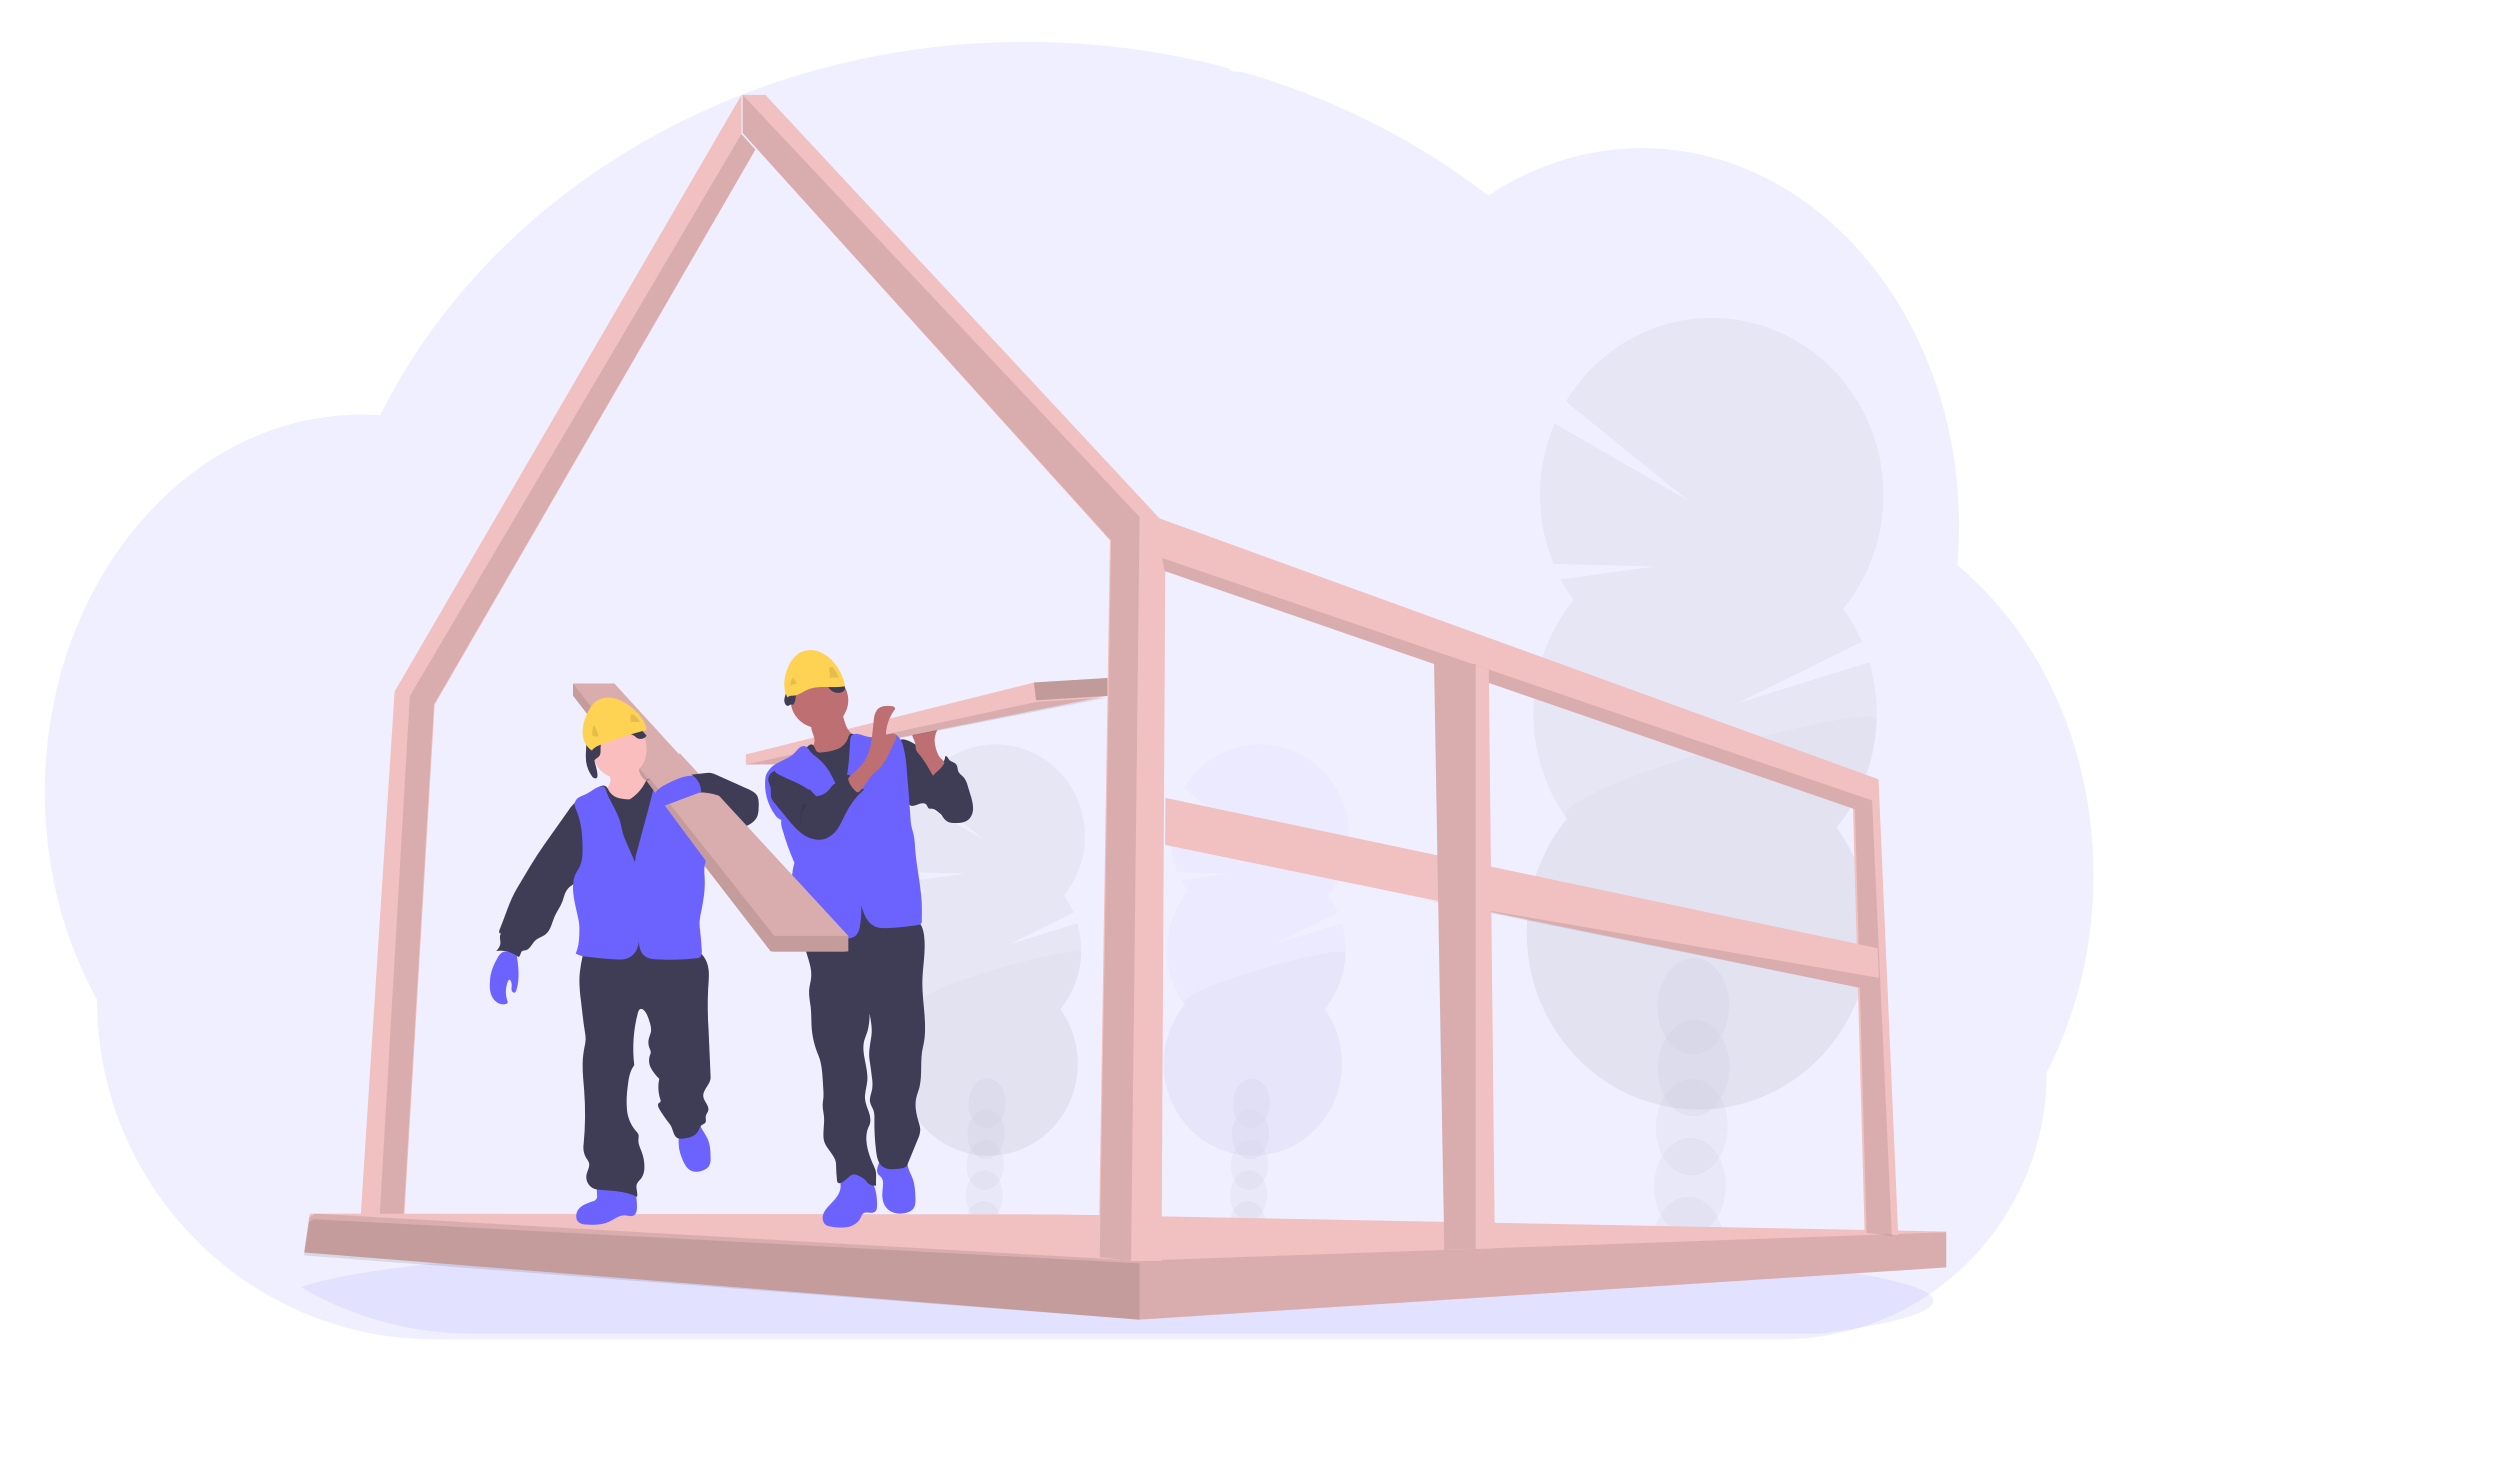 <svg xmlns="http://www.w3.org/2000/svg" width="621" height="368" viewBox="0 0 621 368" fill="none"><path opacity="0.1" d="M520.018 217.384C520.027 226.116 519.001 234.816 516.963 243.291C516.278 246.147 515.481 248.944 514.574 251.681C513.464 255.06 512.177 258.374 510.72 261.61C509.986 263.247 509.209 264.851 508.391 266.423C508.405 275.377 506.614 284.236 503.133 292.442C496.841 307.163 485.62 319.067 471.516 325.983C462.698 330.315 453.06 332.593 443.29 332.655H107.743C92.813 332.688 78.142 328.65 65.22 320.951L65.022 320.836C63.181 319.727 61.386 318.552 59.638 317.313C55.704 314.515 52.009 311.378 48.591 307.935C43.964 303.281 39.888 298.08 36.446 292.442C28.361 279.225 24.078 263.92 24.093 248.3C15.906 233.509 11.132 215.791 11.132 196.752C11.132 172.731 18.719 150.818 31.183 134.23C33.782 130.765 36.628 127.504 39.699 124.475C42.729 121.478 45.985 118.733 49.437 116.267C52.2 114.293 55.086 112.509 58.078 110.929C59.327 110.275 60.58 109.657 61.855 109.083C62.974 108.572 64.106 108.096 65.25 107.646C66.624 107.11 68.016 106.616 69.424 106.165C70.832 105.714 72.222 105.32 73.593 104.982C75.61 104.475 77.66 104.063 79.746 103.745C81.474 103.483 83.202 103.3 84.93 103.162C86.304 103.056 87.691 102.998 89.087 102.98H89.843C91.381 102.98 92.91 103.042 94.427 103.149C94.587 102.82 94.76 102.486 94.919 102.162C95.524 100.974 96.151 99.791 96.781 98.634C96.78 98.624 96.78 98.613 96.781 98.603C96.889 98.398 96.998 98.198 97.11 98.002C97.62 97.055 98.151 96.116 98.695 95.186C98.946 94.742 99.192 94.323 99.447 93.905C99.501 93.802 99.56 93.701 99.624 93.603C99.884 93.158 100.147 92.713 100.415 92.268C101.749 90.074 103.135 87.918 104.576 85.8L104.943 85.258C105.168 84.928 105.375 84.608 105.626 84.279C106.222 83.421 106.835 82.558 107.453 81.712C107.885 81.107 108.317 80.507 108.784 79.933C109.907 78.45 111.059 76.967 112.24 75.485C113.421 74.002 114.648 72.538 115.921 71.094C116.094 70.894 116.267 70.698 116.448 70.502L118.293 68.429C118.384 68.332 118.462 68.243 118.548 68.154C118.768 67.909 118.98 67.664 119.218 67.429C120.207 66.348 121.223 65.289 122.242 64.235C127.431 58.913 132.959 53.954 138.79 49.39C139.019 49.203 139.252 49.026 139.481 48.848C140.578 47.998 141.693 47.157 142.808 46.33C148.939 41.801 155.348 37.685 161.995 34.008C162.453 33.736 162.92 33.483 163.391 33.234C169.35 29.988 175.478 27.083 181.748 24.533C185.166 23.14 188.661 21.832 192.178 20.636C194.52 19.844 196.87 19.092 199.251 18.385C202.972 17.282 206.72 16.293 210.493 15.418C221.609 12.85 232.918 11.263 244.296 10.676C247.753 10.495 251.248 10.402 254.782 10.396C271.835 10.372 288.822 12.585 305.332 16.979C305.503 17.245 305.736 17.462 306.011 17.608C306.285 17.756 306.591 17.828 306.9 17.82H308.352C308.983 17.998 309.609 18.176 310.24 18.363C313.763 19.407 317.235 20.547 320.657 21.784L321.521 22.104C329.967 25.196 338.184 28.913 346.109 33.225C353.253 37.103 360.131 41.478 366.696 46.321C367.707 47.068 368.704 47.822 369.686 48.581C370.878 47.795 372.091 47.042 373.324 46.321C378.085 43.529 383.141 41.31 388.394 39.706C399.376 36.36 410.995 35.892 422.197 38.345C436.563 41.481 449.568 49.266 460.071 60.338C464.347 64.868 468.154 69.844 471.429 75.187C471.667 75.569 471.905 75.956 472.134 76.348C474.949 81.076 477.368 86.042 479.366 91.192C479.44 91.383 479.513 91.561 479.578 91.748C481.422 96.57 482.91 101.53 484.028 106.583C484.08 106.841 484.14 107.095 484.192 107.353C485.238 112.244 485.948 117.204 486.318 122.197C486.318 122.375 486.318 122.558 486.352 122.744C486.534 125.327 486.626 127.937 486.629 130.574C486.629 132.931 486.551 135.271 486.409 137.593C486.409 137.847 486.374 138.109 486.352 138.372C486.314 139.043 486.257 139.706 486.201 140.382C489.501 143.123 492.589 146.122 495.438 149.355C496.697 150.769 497.916 152.237 499.094 153.759C502.682 158.389 505.836 163.359 508.512 168.603C515.818 182.802 520.018 199.506 520.018 217.384Z" fill="#6C63FF"></path><path opacity="0.1" d="M480.261 323.135C480.261 326.101 470.111 328.881 452.4 331.27H117.394C102.489 331.302 87.842 327.359 74.941 319.843L74.742 319.73C79.832 317.863 89.02 316.121 101.525 314.549L102.086 314.479C107.693 313.789 113.961 313.133 120.811 312.512C120.983 312.512 121.16 312.486 121.333 312.464C126.768 311.978 132.549 311.522 138.677 311.096C138.871 311.096 139.061 311.061 139.255 311.053C141.619 310.882 144.032 310.72 146.493 310.566L147.442 310.505C165.365 309.385 185.738 308.49 207.832 307.9H207.857C210.952 307.813 214.079 307.736 217.239 307.669C220.753 307.586 224.311 307.512 227.911 307.448C230.659 307.387 233.441 307.344 236.232 307.3H236.297C248.888 307.109 261.897 307.014 275.2 307.014C308.095 307.014 339.187 307.617 366.737 308.703H366.815C371.051 308.868 375.209 309.051 379.264 309.237L382.715 309.402C387.29 309.622 391.747 309.858 396.087 310.11C447.116 313.033 480.261 317.78 480.261 323.135Z" fill="#6C63FF"></path><g opacity="0.2"><path opacity="0.2" d="M314.525 304.732C314.511 305.213 314.457 305.691 314.365 306.162C311.358 305.669 308.335 305.224 305.294 304.826C305.294 304.701 305.294 304.572 305.294 304.443C305.322 303.107 305.695 301.803 306.374 300.665C307.264 299.213 308.616 298.304 310.106 298.353C311.596 298.402 312.887 299.396 313.687 300.897C314.291 302.076 314.58 303.4 314.525 304.732Z" fill="#3F3D56"></path><path opacity="0.2" d="M314.773 297.121C314.878 293.676 312.896 290.816 310.345 290.733C307.793 290.65 305.639 293.375 305.534 296.82C305.428 300.265 307.411 303.125 309.962 303.208C312.514 303.291 314.667 300.566 314.773 297.121Z" fill="#3F3D56"></path><path opacity="0.2" d="M315.008 289.494C315.114 286.049 313.131 283.189 310.58 283.106C308.029 283.023 305.875 285.748 305.769 289.193C305.664 292.638 307.646 295.498 310.198 295.581C312.749 295.664 314.903 292.939 315.008 289.494Z" fill="#3F3D56"></path><path opacity="0.2" d="M315.24 281.868C315.345 278.423 313.363 275.563 310.811 275.48C308.26 275.397 306.106 278.122 306.001 281.567C305.895 285.012 307.878 287.872 310.429 287.955C312.98 288.038 315.134 285.313 315.24 281.868Z" fill="#3F3D56"></path><path opacity="0.2" d="M315.471 274.242C315.577 270.797 313.594 267.937 311.043 267.854C308.491 267.771 306.338 270.496 306.232 273.941C306.127 277.386 308.109 280.246 310.66 280.329C313.212 280.412 315.366 277.687 315.471 274.242Z" fill="#3F3D56"></path><path opacity="0.2" d="M295.13 221.327C294.522 220.477 293.973 219.584 293.489 218.654L305.695 216.992L292.556 216.667C291.383 213.799 290.79 210.714 290.813 207.602C290.836 204.489 291.475 201.414 292.69 198.564L310.019 208.565L294.145 195.718C295.747 193.047 297.865 190.745 300.368 188.956C302.87 187.167 305.704 185.93 308.691 185.321C311.678 184.712 314.755 184.745 317.73 185.418C320.704 186.091 323.512 187.388 325.978 189.23C328.444 191.072 330.516 193.419 332.063 196.124C333.61 198.829 334.6 201.833 334.971 204.95C335.341 208.067 335.085 211.229 334.217 214.239C333.349 217.25 331.889 220.043 329.927 222.445C330.874 223.766 331.677 225.189 332.325 226.69L316.304 234.619L333.292 229.349C334.362 232.99 334.535 236.848 333.794 240.574C333.053 244.301 331.423 247.778 329.051 250.691C331.517 254.142 332.992 258.239 333.307 262.514C333.622 266.789 332.763 271.069 330.831 274.864C328.898 278.66 325.968 281.818 322.377 283.977C318.785 286.136 314.677 287.21 310.522 287.075C306.367 286.94 302.333 285.601 298.881 283.213C295.428 280.825 292.697 277.483 291 273.569C289.303 269.655 288.708 265.328 289.283 261.082C289.859 256.837 291.581 252.843 294.253 249.559C291.307 245.435 289.79 240.409 289.946 235.289C290.103 230.168 291.924 225.251 295.117 221.327H295.13Z" fill="#6C63FF"></path><path opacity="0.1" d="M334.234 236.73C334.083 241.853 332.256 246.773 329.051 250.69C331.517 254.141 332.992 258.239 333.307 262.513C333.622 266.788 332.763 271.068 330.831 274.864C328.898 278.659 325.968 281.817 322.377 283.977C318.785 286.136 314.677 287.209 310.522 287.074C306.367 286.939 302.333 285.601 298.881 283.213C295.428 280.824 292.697 277.482 291 273.569C289.303 269.655 288.708 265.328 289.283 261.082C289.859 256.836 291.581 252.843 294.253 249.559C291.415 245.581 334.312 234.169 334.234 236.73Z" fill="black"></path></g><g opacity="0.2"><path opacity="0.2" d="M248.868 304.732C248.854 305.213 248.801 305.691 248.708 306.162C245.702 305.669 242.679 305.224 239.638 304.826C239.638 304.701 239.638 304.572 239.638 304.443C239.666 303.107 240.039 301.803 240.718 300.665C241.607 299.213 242.959 298.304 244.45 298.353C245.94 298.402 247.231 299.396 248.03 300.897C248.635 302.076 248.924 303.4 248.868 304.732Z" fill="#3F3D56"></path><path opacity="0.2" d="M249.112 297.123C249.217 293.678 247.235 290.818 244.683 290.735C242.132 290.652 239.978 293.377 239.873 296.822C239.767 300.267 241.75 303.127 244.301 303.21C246.852 303.293 249.006 300.568 249.112 297.123Z" fill="#3F3D56"></path><path opacity="0.2" d="M249.347 289.496C249.453 286.051 247.47 283.191 244.919 283.108C242.367 283.025 240.214 285.75 240.108 289.195C240.003 292.64 241.985 295.5 244.536 295.583C247.088 295.666 249.242 292.941 249.347 289.496Z" fill="#3F3D56"></path><path opacity="0.2" d="M249.579 281.87C249.684 278.425 247.701 275.565 245.15 275.482C242.599 275.399 240.445 278.124 240.34 281.569C240.234 285.014 242.217 287.874 244.768 287.957C247.319 288.04 249.473 285.315 249.579 281.87Z" fill="#3F3D56"></path><path opacity="0.2" d="M249.81 274.244C249.916 270.799 247.933 267.939 245.382 267.856C242.83 267.773 240.677 270.498 240.571 273.943C240.465 277.388 242.448 280.248 244.999 280.331C247.551 280.414 249.704 277.689 249.81 274.244Z" fill="#3F3D56"></path><path opacity="0.2" d="M229.474 221.327C228.866 220.477 228.317 219.584 227.833 218.654L240.039 216.992L226.9 216.667C225.727 213.799 225.134 210.714 225.157 207.602C225.18 204.489 225.819 201.414 227.033 198.564L244.363 208.565L228.489 195.718C230.09 193.047 232.209 190.745 234.711 188.956C237.214 187.167 240.048 185.93 243.035 185.321C246.022 184.712 249.099 184.745 252.073 185.418C255.048 186.091 257.856 187.388 260.322 189.23C262.788 191.072 264.859 193.419 266.407 196.124C267.954 198.829 268.944 201.833 269.314 204.95C269.685 208.067 269.428 211.229 268.561 214.239C267.693 217.25 266.233 220.043 264.271 222.445C265.217 223.766 266.021 225.189 266.668 226.69L250.648 234.619L267.636 229.349C268.706 232.99 268.878 236.848 268.138 240.574C267.397 244.301 265.767 247.778 263.394 250.691C265.861 254.142 267.336 258.239 267.651 262.514C267.965 266.789 267.107 271.069 265.174 274.864C263.241 278.66 260.312 281.818 256.721 283.977C253.129 286.136 249.021 287.21 244.866 287.075C240.711 286.94 236.677 285.601 233.224 283.213C229.772 280.825 227.041 277.483 225.344 273.569C223.647 269.655 223.052 265.328 223.627 261.082C224.202 256.837 225.925 252.843 228.597 249.559C225.65 245.435 224.134 240.409 224.29 235.289C224.447 230.168 226.268 225.251 229.461 221.327H229.474Z" fill="black"></path><path opacity="0.1" d="M268.578 236.73C268.426 241.853 266.6 246.773 263.394 250.69C265.861 254.141 267.336 258.239 267.651 262.513C267.965 266.788 267.107 271.068 265.174 274.864C263.241 278.659 260.312 281.817 256.721 283.977C253.129 286.136 249.021 287.209 244.866 287.074C240.711 286.939 236.677 285.601 233.224 283.213C229.772 280.824 227.041 277.482 225.344 273.569C223.647 269.655 223.052 265.328 223.627 261.082C224.202 256.836 225.925 252.843 228.597 249.559C225.759 245.581 268.655 234.169 268.578 236.73Z" fill="black"></path></g><g opacity="0.2"><path opacity="0.2" d="M428.211 309.606C428.178 310.516 428.073 311.422 427.896 312.314C422.108 311.361 416.278 310.508 410.406 309.757C410.406 309.516 410.406 309.271 410.406 309.022C410.461 306.45 411.18 303.939 412.488 301.748C414.216 298.955 416.808 297.204 419.671 297.293C422.535 297.382 425.028 299.302 426.582 302.193C427.755 304.471 428.317 307.029 428.211 309.606Z" fill="#3F3D56"></path><path opacity="0.2" d="M428.68 294.94C428.884 288.306 425.065 282.798 420.151 282.638C415.236 282.477 411.088 287.726 410.885 294.36C410.681 300.994 414.5 306.502 419.414 306.662C424.329 306.822 428.477 301.574 428.68 294.94Z" fill="#3F3D56"></path><path opacity="0.2" d="M429.13 280.257C429.333 273.623 425.514 268.115 420.6 267.955C415.686 267.795 411.537 273.043 411.334 279.677C411.131 286.311 414.95 291.819 419.864 291.979C424.778 292.14 428.926 286.891 429.13 280.257Z" fill="#3F3D56"></path><path opacity="0.2" d="M429.583 265.576C429.786 258.941 425.967 253.433 421.053 253.273C416.139 253.113 411.99 258.361 411.787 264.996C411.584 271.63 415.403 277.138 420.317 277.298C425.231 277.458 429.38 272.21 429.583 265.576Z" fill="#3F3D56"></path><path opacity="0.2" d="M429.525 250.225C429.718 243.588 425.889 238.083 420.973 237.931C416.056 237.779 411.914 243.037 411.721 249.674C411.528 256.312 415.357 261.816 420.273 261.968C425.19 262.12 429.332 256.862 429.525 250.225Z" fill="#3F3D56"></path><path opacity="0.2" d="M390.869 149.039C389.704 147.403 388.649 145.687 387.712 143.903L411.209 140.704L385.919 140.076C383.66 134.555 382.517 128.616 382.56 122.624C382.603 116.631 383.831 110.71 386.17 105.224L419.537 124.472L388.981 99.741C392.071 94.611 396.152 90.192 400.97 86.76C405.788 83.328 411.24 80.956 416.986 79.792C422.731 78.628 428.648 78.697 434.367 79.995C440.086 81.292 445.484 83.791 450.226 87.334C454.967 90.878 458.95 95.39 461.927 100.591C464.903 105.791 466.809 111.568 467.525 117.561C468.242 123.555 467.754 129.636 466.092 135.426C464.429 141.217 461.628 146.592 457.863 151.217C459.683 153.762 461.231 156.503 462.481 159.391L431.636 174.665L464.338 164.509C466.399 171.509 466.735 178.929 465.315 186.096C463.894 193.263 460.763 199.952 456.205 205.557C460.952 212.201 463.791 220.089 464.396 228.318C465.001 236.547 463.349 244.786 459.628 252.092C455.907 259.399 450.267 265.478 443.353 269.634C436.44 273.791 428.532 275.857 420.533 275.597C412.534 275.337 404.768 272.761 398.122 268.164C391.476 263.566 386.219 257.133 382.952 249.599C379.684 242.066 378.538 233.736 379.645 225.562C380.752 217.389 384.067 209.701 389.21 203.379C383.541 195.44 380.622 185.766 380.923 175.911C381.224 166.055 384.726 156.59 390.869 149.034V149.039Z" fill="black"></path><path opacity="0.1" d="M466.156 178.687C465.873 188.545 462.372 198.015 456.221 205.566C460.969 212.21 463.807 220.097 464.412 228.326C465.018 236.556 463.365 244.794 459.644 252.101C455.923 259.407 450.283 265.486 443.37 269.643C436.456 273.799 428.548 275.866 420.55 275.606C412.551 275.346 404.785 272.769 398.139 268.172C391.493 263.575 386.236 257.141 382.968 249.608C379.701 242.074 378.555 233.744 379.662 225.571C380.769 217.397 384.083 209.71 389.227 203.388C383.724 195.721 466.307 173.756 466.156 178.687Z" fill="black"></path></g><path d="M89.055 310.479L93.568 310.465H99.931L107.976 174.99L187.651 37.174L184.188 33.321V23.564L98.021 171.797L89.055 310.479Z" fill="#F1C0C0"></path><path opacity="0.1" d="M93.826 310.478H99.722L107.786 174.97L187.652 37.12L184.18 33.266L101.8 172.905L93.826 310.478Z" fill="black"></path><path d="M75.538 311.115L282.663 327.79L282.84 327.804L483.291 314.834L483.442 314.825V305.919L262.57 301.655L78.296 301.469H76.95L76.803 302.468L75.538 311.115Z" fill="#F1C0C0"></path><path opacity="0.1" d="M75.538 311.115L282.663 327.79L282.84 327.804L483.291 314.834L483.442 314.661V306.105H483.265L282.663 313.154L78.296 301.469H78.266L77.903 301.719L76.803 302.468L75.538 311.115Z" fill="black"></path><path opacity="0.1" d="M75.538 311.847L283.068 327.805V313.798L77.908 302.855L76.805 303.573L75.538 311.847Z" fill="black"></path><path d="M184.471 33.031L275.707 134.239L272.886 312.266L280.636 313.233L280.766 313.251H288.516L289.443 141.884L460.284 200.863L463.165 305.878L469.401 306.601L471.514 306.846L466.624 193.58L288.033 128.779L190.107 23.564H184.471V33.031Z" fill="#F1C0C0"></path><path opacity="0.1" d="M288.634 138.606L289.339 141.891L460.775 201.016L463.666 306.289L469.924 307.013L465.017 198.826L288.634 138.606Z" fill="black"></path><path opacity="0.1" d="M184.471 33.032L276.002 134.246L273.172 312.284L280.947 313.251L283.067 128.42L184.471 23.564V33.032Z" fill="black"></path><path d="M289.429 209.884L352.04 222.763L352.062 222.767L461.723 245.333L466.744 243.231L466.726 242.862L466.399 235.547L289.493 198.207L289.429 209.884Z" fill="#F1C0C0"></path><path opacity="0.1" d="M352.244 223.156L461.731 245.333L466.743 243.267L466.726 242.905L352.244 223.156Z" fill="black"></path><path d="M356.221 164.941L357.912 261.13L358.785 310.478L366.483 310.211L371.328 310.042L369.822 166.333L366.483 165.186L365.752 164.941H356.221Z" fill="#F1C0C0"></path><path opacity="0.1" d="M356.221 164.941V164.964L357.866 261.138L358.751 310.478L366.557 310.211V164.941H356.221Z" fill="black"></path><path d="M235.078 189.58C235.521 189.826 235.944 190.106 236.344 190.419C236.817 190.841 237.241 191.316 237.61 191.835C239.419 194.223 241.09 196.999 240.913 200.011C240.917 200.45 240.835 200.884 240.674 201.291C240.513 201.697 240.274 202.066 239.972 202.378C239.225 203.028 238.154 203.058 237.175 203.058C236.112 203.058 234.994 203.058 234.074 202.499C233.155 201.939 232.387 200.851 231.299 200.876C231.145 200.902 230.988 200.902 230.834 200.876C230.459 200.752 230.383 200.248 230.138 199.93C229.717 199.357 228.826 199.499 228.164 199.749C227.502 199.999 226.768 200.373 226.114 200.085C225.734 199.88 225.424 199.564 225.224 199.177C223.659 196.595 223.325 193.492 223.03 190.492C222.849 188.668 221.465 182.445 225.283 183.861C226.97 184.481 228.548 185.72 230.084 186.628L235.078 189.58Z" fill="#3F3D56"></path><path d="M231.366 190.336C231.708 190.605 232.121 190.742 232.542 190.723C232.962 190.705 233.364 190.533 233.685 190.234C234.314 189.61 234.715 188.757 234.813 187.833C235.235 187.689 235.45 188.297 235.721 188.667C236.194 189.298 237.157 189.288 237.587 189.96C237.887 190.424 237.82 191.068 238.031 191.592C238.305 192.269 238.985 192.621 239.45 193.168C239.889 193.765 240.205 194.459 240.379 195.203L241.072 197.483C241.403 198.431 241.616 199.424 241.705 200.435C241.749 200.941 241.7 201.45 241.563 201.935C241.425 202.42 241.201 202.869 240.903 203.258C239.974 204.356 238.449 204.472 237.102 204.44C236.652 204.45 236.203 204.393 235.767 204.268C234.572 203.86 233.807 202.539 233.491 201.209C233.174 199.879 233.208 198.484 233.022 197.121C232.821 195.783 232.466 194.478 231.966 193.237C231.594 192.273 230.572 190.836 230.589 189.812C230.893 189.812 231.113 190.118 231.366 190.336Z" fill="#3F3D56"></path><path d="M232.499 185.966C232.297 185.33 232.179 184.668 232.149 183.999C232.149 182.654 232.74 181.39 233.336 180.188L228.404 180.883C227.809 180.968 227.144 181.094 226.808 181.609C226.68 181.865 226.613 182.149 226.613 182.436C226.613 182.724 226.68 183.008 226.808 183.263C227.055 183.775 227.252 184.311 227.395 184.864C227.406 185.347 227.459 185.829 227.554 186.302C227.708 186.65 227.923 186.965 228.188 187.23C229.599 188.853 230.656 190.767 231.709 192.663C231.679 192.609 234.682 190.193 234.561 189.404C234.492 188.956 233.625 188.418 233.349 187.988C232.967 187.363 232.681 186.681 232.499 185.966Z" fill="#BE6F72"></path><path d="M275.117 168.407V172.811L202.119 187.522L198.332 189.891H185.267V187.41L256.988 169.507L275.117 168.407Z" fill="#F1C0C0"></path><path opacity="0.1" d="M275.117 173.258L202.119 187.583L198.332 189.891H185.267L257.52 174.333L275.117 173.258Z" fill="black"></path><path d="M216.323 293.203C215.522 292.182 214.416 291.477 213.185 291.201C211.955 290.926 210.672 291.097 209.546 291.687C209.305 291.807 209.092 291.981 208.923 292.198C208.497 292.827 208.77 293.692 208.808 294.469C208.906 296.362 207.474 297.901 206.187 299.224C205.497 299.933 204.793 300.691 204.482 301.656C204.171 302.62 204.401 303.845 205.237 304.347C205.601 304.54 205.998 304.656 206.404 304.688C207.767 304.968 209.164 305.009 210.539 304.81C211.898 304.536 213.232 303.724 213.821 302.405C213.934 302.047 214.122 301.721 214.37 301.449C215.121 300.826 216.271 301.557 217.124 301.113C217.827 300.745 217.857 300.166 217.865 299.404C217.891 297.295 217.593 294.908 216.323 293.203Z" fill="#6C63FF"></path><path d="M226.75 292.894C227.255 294.328 227.325 295.89 227.39 297.421C227.427 298.306 227.452 299.253 227.009 300C226.566 300.748 225.7 301.142 224.871 301.328C223.16 301.708 221.178 301.35 220.074 299.885C219.229 298.766 219.053 297.231 219.208 295.779C219.34 294.589 219.619 293.195 218.827 292.35C218.622 292.124 218.355 291.965 218.166 291.722C217.756 291.182 217.822 290.368 218.043 289.704C218.332 289.069 218.548 288.399 218.687 287.709C218.72 287.381 224.243 287.939 224.752 288.209C225.446 288.576 225.339 289.191 225.548 289.934C225.839 290.97 226.397 291.903 226.75 292.894Z" fill="#6C63FF"></path><path d="M227.773 228.697C228.92 229.462 229.363 230.966 229.541 232.361C230.032 236.186 229.172 240.052 229.107 243.912C229.046 249.321 230.566 254.828 229.268 260.067C228.49 263.199 229.15 266.778 228.421 269.941C228.203 270.88 227.804 271.766 227.595 272.705C227.161 274.741 227.617 276.87 228.229 278.861C228.425 279.398 228.549 279.959 228.599 280.53C228.569 281.409 228.353 282.27 227.964 283.053L225.358 289.401C225.067 290.113 223.92 290.229 223.186 290.323C221.805 290.493 220.263 290.614 219.164 289.732C218.065 288.851 217.8 287.375 217.63 285.997C217.305 283.352 217.16 280.686 217.196 278.02C217.244 277.324 217.184 276.625 217.018 275.949C216.779 275.184 216.253 274.522 216.11 273.712C215.928 272.665 216.444 271.636 216.636 270.58C216.767 269.616 216.752 268.637 216.592 267.677C216.423 266.245 216.227 264.814 216.006 263.391C215.693 261.4 216.14 259.436 216.44 257.441C216.722 255.567 216.362 253.656 216.006 251.795C216.037 253.306 215.854 254.813 215.463 256.269C215.233 256.98 214.902 257.66 214.703 258.385C213.812 261.637 215.71 265.051 215.441 268.42C215.315 269.994 214.716 271.551 214.885 273.104C215.002 274.24 215.515 275.282 215.867 276.365C216.219 277.447 216.401 278.687 215.867 279.698C214.455 282.445 215.511 286.18 216.775 288.999C217.031 289.498 217.255 290.016 217.444 290.547C217.817 291.817 217.504 293.182 217.604 294.506C217.24 294.567 216.868 294.542 216.515 294.433C216.162 294.324 215.838 294.133 215.567 293.875C215.376 293.669 215.219 293.428 215.033 293.213C214.511 292.701 213.893 292.303 213.217 292.045C212.82 291.816 212.368 291.709 211.914 291.737C211.436 291.874 211.007 292.149 210.676 292.528C210.246 292.917 209.79 293.275 209.312 293.598C209.108 293.759 208.87 293.868 208.617 293.915C208.49 293.935 208.359 293.914 208.245 293.854C208.13 293.794 208.037 293.698 207.978 293.58C207.951 293.505 207.935 293.427 207.93 293.347C207.769 291.996 207.684 290.637 207.674 289.276C207.674 286.936 204.955 285.326 204.612 283.013C204.338 281.147 204.846 279.246 204.677 277.367C204.594 276.401 204.334 275.452 204.351 274.486C204.351 273.86 204.49 273.247 204.538 272.625C204.578 271.935 204.568 271.242 204.507 270.553L204.373 268.393C204.242 266.259 204.099 264.08 203.282 262.129C202.314 259.852 201.741 257.417 201.588 254.936C201.501 253.37 201.558 251.804 201.384 250.234C201.228 248.816 200.88 247.406 200.98 245.984C201.063 244.883 201.415 243.818 201.497 242.718C201.667 240.602 200.885 238.544 200.272 236.517C199.66 234.491 199.208 232.245 200.012 230.29C200.126 229.969 200.318 229.683 200.568 229.458C200.876 229.248 201.226 229.113 201.593 229.064C209.046 227.452 216.685 226.95 224.277 227.574C225.514 227.647 226.715 228.032 227.773 228.697Z" fill="#3F3D56"></path><path d="M203.555 180.881C207.507 180.881 210.711 177.778 210.711 173.951C210.711 170.123 207.507 167.021 203.555 167.021C199.602 167.021 196.398 170.123 196.398 173.951C196.398 177.778 199.602 180.881 203.555 180.881Z" fill="#BE6F72"></path><path d="M202.254 183.338C202.354 183.764 202.354 184.21 202.254 184.637C202.145 184.934 201.991 185.211 201.799 185.456C201.128 186.387 200.386 187.256 199.579 188.053C199.99 189.04 200.73 189.825 201.652 190.255C202.568 190.674 203.529 190.97 204.513 191.134C205.004 191.273 205.515 191.311 206.019 191.246C206.484 191.121 206.924 190.906 207.318 190.613L211.17 188.132C211.751 187.794 212.289 187.376 212.771 186.889C213.478 186.108 213.878 185.065 213.888 183.976C213.906 183.781 213.857 183.585 213.749 183.426C213.602 183.288 213.417 183.205 213.221 183.189C211.867 182.868 210.798 181.686 210.192 180.345C209.644 178.971 209.289 177.517 209.14 176.03L205.033 178.358C204.422 178.707 203.816 179.056 203.184 179.358C202.782 179.554 201.968 179.717 201.683 180.112C201.137 180.843 202.111 182.458 202.254 183.338Z" fill="#BE6F72"></path><path d="M199.409 186.752C198.832 187.238 198.382 187.865 198.099 188.575C197.834 189.454 198.099 190.381 198.338 191.25C199.458 194.958 200.314 198.745 200.899 202.581C201.258 205.217 201.39 207.892 201.565 210.559C201.924 215.998 202.444 224.671 203.14 230.074C205.702 230.193 208.199 229.424 210.739 229.143C215.486 228.625 220.374 229.811 225.023 228.704C223.896 224.121 222.769 216.297 221.642 211.719C221.143 209.915 220.797 208.071 220.609 206.205C220.511 204.865 220.57 203.521 220.587 202.172C220.626 199.536 220.485 196.9 220.344 194.264C220.182 191.189 220.02 188.114 219.311 185.104C219.262 184.721 219.087 184.366 218.816 184.098C218.389 183.777 217.834 183.892 217.326 183.962C215.77 184.165 214.196 183.781 212.895 182.881C212.331 182.486 211.576 182.002 211.051 182.442C210.826 182.707 210.679 183.031 210.624 183.378C210.391 183.999 210.033 184.562 209.572 185.03C209.111 185.497 208.559 185.858 207.951 186.088C206.735 186.542 205.461 186.811 204.169 186.888C203.774 186.975 203.362 186.927 202.995 186.752C202.389 186.369 202.346 184.994 201.582 184.902C200.912 184.823 199.862 186.308 199.409 186.752Z" fill="#3F3D56"></path><path d="M209.414 197.309C207.816 195.746 207.114 193.478 205.949 191.552C205.156 190.256 204.142 189.116 202.956 188.186C202.36 187.783 201.813 187.309 201.327 186.773C200.916 186.255 200.604 185.564 199.98 185.365C199.723 185.307 199.455 185.315 199.201 185.387C198.947 185.459 198.713 185.592 198.521 185.777C198.139 186.149 197.777 186.542 197.438 186.955C195.601 188.899 192.374 189.169 190.919 191.419C190.526 191.896 190.259 192.468 190.144 193.08C189.725 196.354 190.553 199.668 192.457 202.336C192.825 202.954 193.391 203.423 194.059 203.664C193.969 204.49 194.076 205.326 194.371 206.1C195.173 208.903 196.159 211.648 197.321 214.315C197.043 215.359 196.849 216.424 196.74 217.5C196.437 220.206 196.719 222.952 196.433 225.662C196.199 227.876 195.567 230.033 195.545 232.252C195.545 232.606 195.575 233.027 195.874 233.208C196.033 233.292 196.211 233.33 196.39 233.319L201.717 233.483C204.81 233.576 207.933 233.669 210.978 233.084C211.384 233.023 211.777 232.896 212.143 232.708C213.174 232.119 213.516 230.79 213.681 229.608C213.896 228.074 213.981 226.524 213.936 224.975C214.582 227.061 215.349 229.218 217.298 230.122C218.329 230.6 219.507 230.565 220.637 230.534C223.074 230.423 225.502 230.167 227.91 229.767C228.058 229.786 228.209 229.769 228.35 229.718C228.49 229.666 228.618 229.582 228.721 229.471C228.824 229.361 228.9 229.227 228.944 229.081C228.987 228.934 228.997 228.78 228.971 228.629L228.997 226.211C229.049 221.3 227.858 216.605 227.394 211.716C227.247 210.175 227.26 208.616 226.892 207.105C226.74 206.472 226.519 205.852 226.385 205.214C226.27 204.59 226.197 203.958 226.169 203.323L225.831 198.452C225.67 196.198 225.441 194.023 225.272 191.773C225.179 189.582 224.869 187.407 224.345 185.281C223.968 183.952 223.184 182.446 221.828 182.282C221.105 182.198 220.403 182.522 219.715 182.747C218.022 183.292 216.205 183.285 214.517 182.725C213.995 182.515 213.452 182.366 212.897 182.282C212.618 182.244 212.333 182.281 212.073 182.392C211.813 182.502 211.586 182.682 211.416 182.911C211.247 183.257 211.168 183.641 211.186 184.027C210.982 188.452 210.606 193.009 209.414 197.309Z" fill="#6C63FF"></path><path d="M202.728 197.778C200.752 195.629 198.725 193.44 196.179 192.074C195.176 191.534 194.036 191.127 192.925 191.331C191.815 191.534 190.782 192.529 190.834 193.692C190.868 194.413 191.292 195.05 191.425 195.757C191.58 196.553 191.357 197.402 191.597 198.172C191.792 198.679 192.083 199.141 192.454 199.53L195.489 203.24C196.774 204.788 198.06 206.358 199.715 207.428C201.369 208.498 203.512 208.998 205.329 208.237C206.622 207.617 207.698 206.599 208.407 205.323C209.161 204.085 209.693 202.731 210.4 201.453C211.501 199.411 212.953 197.593 214.686 196.089C213.795 195.85 212.676 195.514 212.114 194.762C211.955 194.523 211.818 194.269 211.707 194.002L211.013 192.454C210.777 192.441 210.541 192.479 210.319 192.565C210.098 192.651 209.896 192.783 209.727 192.954C209.429 193.309 209.11 193.644 208.771 193.958C208.167 194.426 207.348 194.555 206.8 195.09C206.587 195.319 206.395 195.568 206.225 195.833C205.81 196.395 205.284 196.86 204.68 197.196C204.077 197.531 203.412 197.73 202.728 197.778Z" fill="#3F3D56"></path><path d="M215.235 188.198C216.71 185.334 216.642 181.9 217.063 178.666C217.109 177.809 217.391 176.986 217.875 176.3C218.725 175.277 220.226 175.264 221.509 175.395C221.888 175.44 222.359 175.63 222.338 176.033C222.308 176.177 222.242 176.31 222.147 176.417C220.903 178.126 220.171 180.195 220.047 182.353C220.714 182.846 221.747 181.833 222.389 182.353C222.814 182.733 222.619 183.484 222.364 184.027C221.771 185.284 221.161 186.533 220.532 187.773C220.029 188.865 219.374 189.871 218.589 190.754C218.049 191.306 217.416 191.74 216.867 192.283C215.592 193.555 214.823 195.351 213.505 196.59C213.394 196.719 213.243 196.8 213.08 196.821C212.912 196.808 212.754 196.733 212.634 196.608C211.976 196.038 211.429 195.336 211.027 194.541C210.525 193.554 210.602 193.265 211.393 192.568C212.872 191.324 214.313 189.99 215.235 188.198Z" fill="#BE6F72"></path><path d="M200.344 195.836C200.597 196.019 200.91 196.228 201.188 196.074C201.302 195.993 201.399 195.883 201.471 195.751C201.954 194.994 202.357 194.171 202.671 193.299C202.725 193.176 202.755 193.04 202.76 192.902C202.76 192.584 202.519 192.351 202.295 192.167C201.096 191.269 199.806 190.549 198.456 190.023C197.341 189.527 196.175 189.095 194.992 189.219C194.548 189.254 194.114 189.394 193.717 189.631C193.32 189.868 192.968 190.198 192.682 190.599C191.837 191.875 193.252 192.262 194.139 192.723C196.192 193.82 198.413 194.456 200.344 195.836Z" fill="#6C63FF"></path><path opacity="0.1" d="M198.791 203.852C198.775 203.96 198.784 204.069 198.819 204.172C198.854 204.275 198.912 204.368 198.99 204.444C199.127 203.777 198.947 203.073 199.089 202.402C199.298 201.392 200.288 200.632 200.373 199.618C198.559 199.265 198.805 202.763 198.791 203.852Z" fill="black"></path><path opacity="0.2" d="M275.116 168.407V172.84L257.365 173.951L256.828 169.514L275.116 168.407Z" fill="black"></path><path d="M196.917 175.131C198.013 174.24 197.379 172.371 198.121 171.173C198.553 170.519 199.282 170.174 199.999 169.881C200.863 169.477 201.79 169.221 202.739 169.123C203.215 169.078 203.695 169.14 204.143 169.304C204.592 169.469 204.997 169.732 205.329 170.075C205.61 170.394 205.8 170.781 206.063 171.113C206.389 171.5 206.814 171.791 207.293 171.957C207.772 172.122 208.286 172.155 208.782 172.052C209.357 171.923 209.952 171.488 209.913 170.902C209.849 170.546 209.666 170.221 209.395 169.98L208.161 168.615C206.758 167.065 205.2 165.419 203.141 165.032C201.708 164.76 200.24 165.144 198.859 165.605C198.302 165.79 197.676 166.065 197.521 166.63C197.417 167.017 197.573 167.439 197.482 167.831C197.305 168.611 196.304 168.873 195.838 169.528C195.371 170.183 195.514 170.958 195.38 171.681C195.246 172.405 194.858 173.111 194.81 173.861C194.78 174.313 195.009 175.153 195.518 175.316C196.027 175.48 196.602 174.593 196.917 175.131Z" fill="#3F3D56"></path><path d="M209.915 170.453C209.55 168.537 208.763 166.727 207.611 165.157C206.587 163.69 205.162 162.552 203.509 161.882C202.682 161.557 201.793 161.425 200.909 161.495C200.024 161.565 199.167 161.836 198.402 162.287C197.265 163.102 196.381 164.224 195.85 165.523C194.728 167.953 194.313 170.924 195.616 173.258C196.136 172.622 197.028 172.91 197.817 172.679C198.804 172.396 199.64 171.734 200.58 171.32C203.418 170.061 206.883 171.08 209.915 170.453Z" fill="#FED253"></path><path opacity="0.1" d="M196.51 170.419C196.418 169.75 196.359 168.973 196.868 168.497C196.893 168.467 196.925 168.444 196.962 168.429C196.998 168.413 197.038 168.406 197.078 168.407C197.114 168.418 197.147 168.436 197.175 168.459C197.203 168.482 197.225 168.51 197.241 168.541C197.535 168.975 197.785 169.433 197.989 169.91C197.692 169.846 197.382 169.867 197.099 169.97C196.815 170.072 196.571 170.252 196.398 170.486" fill="black"></path><path opacity="0.1" d="M206.17 168.177L205.993 166.351C205.965 166.201 205.977 166.045 206.028 165.901C206.101 165.781 206.215 165.693 206.348 165.655C206.48 165.618 206.62 165.632 206.743 165.697C206.984 165.836 207.182 166.043 207.316 166.295C207.724 166.948 208.062 167.646 208.325 168.376C207.536 168.218 206.724 168.228 205.939 168.407" fill="black"></path><path opacity="0.1" d="M209.915 232.858V236.139L206.994 236.324H191.627V232.858H209.915Z" fill="black"></path><path d="M209.916 232.509V236.324H191.432L142.329 172.794V169.793H152.623L209.916 232.509Z" fill="#F1C0C0"></path><path opacity="0.1" d="M209.916 232.509V236.324H191.432L142.329 172.794V169.793H152.623L209.916 232.509Z" fill="black"></path><path opacity="0.1" d="M209.916 232.509V236.324H191.432L142.329 172.794V169.793L191.698 232.509H209.916Z" fill="black"></path><path d="M148.312 296.86C148.345 297.041 148.341 297.226 148.301 297.405C148.26 297.584 148.184 297.753 148.077 297.901C147.971 298.048 147.835 298.171 147.68 298.263C147.525 298.354 147.353 298.412 147.174 298.432C145.967 298.851 144.686 299.265 143.831 300.214C142.975 301.163 142.806 302.922 143.831 303.693C144.354 304.017 144.956 304.185 145.568 304.178C147.535 304.317 149.585 304.29 151.369 303.435C152.646 302.829 153.849 301.795 155.252 301.889C155.977 301.933 156.75 302.281 157.397 301.942C158.044 301.604 158.226 300.66 158.231 299.871C158.247 298.225 158.005 296.587 157.514 295.02C157.449 294.806 154.687 294.642 154.357 294.575L151.009 294.129C150.375 294.045 149.007 293.555 148.508 294.098C148.008 294.642 148.312 296.214 148.312 296.86Z" fill="#6C63FF"></path><path d="M168.685 285.279C168.827 286.089 169.059 286.88 169.374 287.636C169.841 288.86 170.439 290.16 171.582 290.754C172.621 291.289 173.895 291.096 174.951 290.587C175.391 290.399 175.777 290.097 176.072 289.71C176.412 289.098 176.565 288.393 176.508 287.69C176.508 285.949 176.408 284.15 175.636 282.602C174.972 281.253 173.816 280.092 173.799 278.599L169.824 279.39C169.611 279.411 169.408 279.494 169.239 279.629C169.113 279.766 169.026 279.935 168.986 280.119C168.562 281.803 168.459 283.555 168.685 285.279Z" fill="#6C63FF"></path><path d="M121.726 243.621C121.568 245.044 121.635 246.568 122.335 247.796C123.035 249.024 124.511 249.837 125.786 249.347C125.852 249.329 125.913 249.298 125.967 249.255C126.021 249.211 126.066 249.157 126.099 249.095C126.133 248.946 126.114 248.788 126.045 248.653C125.482 247.06 125.528 245.297 126.174 243.74C126.258 243.537 126.437 243.298 126.633 243.378C126.715 243.422 126.781 243.493 126.82 243.581C127.022 243.951 127.123 244.373 127.112 244.801C127.053 245.188 127.042 245.581 127.079 245.971C127.158 246.351 127.541 246.709 127.875 246.546C127.971 246.483 128.055 246.4 128.12 246.302C128.185 246.204 128.231 246.093 128.254 245.976C129.184 243.126 128.763 240.011 128.338 237.029C128.341 236.961 128.33 236.892 128.306 236.828C128.282 236.765 128.245 236.708 128.198 236.661C128.15 236.614 128.094 236.579 128.032 236.558C127.971 236.537 127.906 236.53 127.842 236.539C125.874 236.331 124.799 235.832 123.673 237.771C122.706 239.406 121.726 241.655 121.726 243.621Z" fill="#6C63FF"></path><path d="M145.164 235.525C144.563 238.12 143.958 240.745 143.919 243.411C143.93 245.072 144.05 246.729 144.28 248.373L144.731 252.233C144.885 253.535 145.036 254.832 145.255 256.12C145.394 256.784 145.471 257.461 145.482 258.14C145.44 258.81 145.338 259.474 145.177 260.124C144.907 261.489 144.756 262.876 144.726 264.269C144.679 266.498 144.945 268.727 145.113 270.956C145.447 275.398 145.397 279.862 144.963 284.294C144.789 285.49 145.039 286.712 145.667 287.731C145.922 288.053 146.131 288.41 146.29 288.792C146.612 289.813 145.86 290.834 145.667 291.881C145.543 292.698 145.737 293.533 146.206 294.201C146.674 294.87 147.38 295.318 148.167 295.448C151.602 295.871 155.133 295.679 158.229 297.311C158.556 296.321 157.843 295.198 158.169 294.191C158.375 293.566 158.942 293.161 159.329 292.635C159.848 291.833 160.107 290.88 160.068 289.915C160.083 288.656 159.867 287.405 159.432 286.229C159.067 285.248 158.543 284.281 158.573 283.229C158.573 282.712 158.749 282.168 158.547 281.691C158.409 281.417 158.221 281.173 157.993 280.973C156.71 279.513 155.921 277.658 155.747 275.69C155.579 273.738 155.64 271.771 155.927 269.833C156.138 267.987 156.421 266.039 157.551 264.599C157.027 260.233 157.335 255.803 158.457 251.56C158.569 251.168 158.745 250.713 159.131 250.62C159.285 250.603 159.44 250.625 159.583 250.684C159.727 250.743 159.855 250.837 159.956 250.958C160.63 251.614 160.952 252.563 161.244 253.473C161.566 254.458 161.893 255.51 161.648 256.517C161.545 256.963 161.339 257.355 161.219 257.783C160.957 258.643 161.003 259.572 161.347 260.4C161.515 260.703 161.621 261.038 161.657 261.385C161.617 261.683 161.53 261.973 161.399 262.241C161.24 262.769 161.189 263.325 161.25 263.874C161.312 264.423 161.484 264.953 161.755 265.428C162.303 266.375 162.978 267.235 163.761 267.983C163.387 269.694 163.484 271.479 164.04 273.136C164.08 273.211 164.106 273.293 164.116 273.378C164.125 273.463 164.119 273.549 164.096 273.631C164.019 273.8 163.821 273.863 163.667 273.983C163.237 274.349 163.503 275.04 163.791 275.517C164.58 276.826 165.451 278.08 166.398 279.27C167.257 280.336 167.18 282.391 168.46 282.774C168.997 282.895 169.554 282.895 170.092 282.774C171.354 282.573 172.763 282.194 173.381 281.035C173.635 280.558 173.738 279.979 174.133 279.622C174.528 279.266 175.039 279.203 175.258 278.775C175.477 278.347 175.233 277.786 175.306 277.291C175.379 276.796 175.795 276.399 175.928 275.878C176.246 274.674 174.893 273.684 174.709 272.454C174.442 270.671 176.607 269.334 176.517 267.55C176.328 263.677 176.207 259.785 176.014 255.911C175.772 252.441 175.737 248.959 175.911 245.484C176.061 243.322 176.341 241.057 175.576 239.047C174.477 236.212 171.445 234.62 168.511 234.317C165.578 234.014 162.653 234.736 159.745 235.209C154.92 235.981 150.017 236.087 145.164 235.525Z" fill="#3F3D56"></path><path d="M153.858 193.356C157.591 193.356 160.617 190.098 160.617 186.08C160.617 182.061 157.591 178.803 153.858 178.803C150.126 178.803 147.1 182.061 147.1 186.08C147.1 190.098 150.126 193.356 153.858 193.356Z" fill="#FBBEBE"></path><path d="M151.49 194.648C151.262 195.246 150.877 195.752 150.387 196.1C149.898 196.448 149.326 196.621 148.747 196.597C148.503 197.73 149.087 198.872 149.755 199.764C151.142 201.577 152.935 202.942 154.948 203.717C156.961 204.493 159.122 204.651 161.207 204.176C162.019 204.013 162.789 203.652 163.464 203.119C164.373 202.266 164.983 201.079 165.186 199.768C165.379 198.467 165.434 197.144 165.35 195.828C165.373 195.568 165.307 195.308 165.165 195.101C164.997 194.955 164.789 194.878 164.577 194.884C163.157 194.742 161.674 194.681 160.426 193.897C159.178 193.114 158.292 191.344 158.893 189.891C158.796 190.117 156.343 190.226 156.019 190.273C155.007 190.433 153.994 190.613 152.986 190.82C152.501 190.85 152.022 190.952 151.562 191.122C150.952 191.476 151.179 191.302 151.322 191.944C151.536 192.925 151.852 193.628 151.49 194.648Z" fill="#FBBEBE"></path><path d="M156.434 198.56C155.506 198.572 154.58 198.465 153.676 198.244C152.764 198.022 151.96 197.466 151.413 196.677C151.095 196.177 150.888 195.547 150.38 195.266C149.55 194.82 148.603 195.574 147.941 196.266C147.337 196.948 146.638 197.532 145.867 197.998C144.946 198.502 143.87 198.681 143.001 199.275C142.322 199.807 141.739 200.46 141.28 201.203L135.182 209.819C132.734 213.283 130.604 217.001 128.423 220.657C126.534 223.822 125.544 227.465 124.12 230.88C124.007 231.089 123.96 231.329 123.986 231.567C124.038 231.799 124.309 231.987 124.498 231.853C123.857 232.513 124.421 233.638 124.27 234.567C124.099 235.217 123.742 235.797 123.246 236.232C124.193 236.104 125.155 236.151 126.086 236.37C127.049 236.653 127.957 237.106 128.771 237.71C129.292 237.625 129.244 236.665 129.632 236.308C129.864 236.098 130.208 236.125 130.514 236.062C131.663 235.83 132.119 234.397 133.001 233.589C133.737 232.915 134.778 232.696 135.557 232.063C136.822 231.031 137.093 229.197 137.756 227.675C138.319 226.384 139.206 225.26 139.7 223.938C140.023 223.081 140.178 222.153 140.638 221.362C141.374 220.086 142.76 219.407 144.081 218.796C144.916 218.407 145.802 218.006 146.701 218.068C146.654 220.144 146.4 222.188 146.835 224.215C146.985 224.929 147.196 225.626 147.377 226.335C148.199 229.532 148.392 232.862 148.431 236.156C150.408 235.687 152.427 235.435 154.455 235.406C156.052 235.357 157.644 235.571 159.24 235.54C161.133 235.504 163.005 235.125 164.898 234.991C166.792 234.857 168.771 234.991 170.445 235.884C170.309 233.055 170.385 230.219 170.673 227.402L171.129 222.965C171.232 221.676 171.423 220.396 171.701 219.135C171.951 218.117 172.312 217.135 172.588 216.122C173.556 212.551 173.379 208.738 173.194 205.02C173.1 203.109 172.39 201.23 171.555 199.529C171.253 198.897 170.908 198.289 170.522 197.708C169.514 196.266 168.169 195.113 166.615 194.356C165.06 193.598 163.346 193.262 161.632 193.378C161.414 193.385 161.198 193.433 160.996 193.521C160.632 193.762 160.349 194.112 160.182 194.525C159.292 196.185 158 197.576 156.434 198.56Z" fill="#3F3D56"></path><path d="M147.689 188.88C147.889 188.443 148.427 188.281 148.756 187.932C149.387 187.267 149.102 186.205 149.2 185.309C149.36 183.998 150.467 182.901 151.733 182.433C153.025 182.025 154.399 181.94 155.733 182.184C156.375 182.23 156.995 182.433 157.537 182.774C157.769 182.94 157.982 183.154 158.2 183.307C158.597 183.543 159.072 183.617 159.523 183.513C159.975 183.41 160.368 183.136 160.617 182.752C159.044 180.89 157.302 178.923 154.911 178.35C154.091 178.186 153.255 178.108 152.418 178.119C151.311 178.097 150.169 178.079 149.147 178.495C147.756 179.058 146.778 180.357 146.276 181.755C145.837 183.173 145.602 184.645 145.578 186.127C145.487 187.115 145.487 188.11 145.578 189.099C145.75 190.449 146.26 191.736 147.062 192.845C147.171 193.017 147.324 193.158 147.507 193.251C149.533 194.126 147.525 189.243 147.689 188.88Z" fill="#3F3D56"></path><path d="M160.618 181.309C160.38 179.25 158.928 177.551 157.386 176.183C156.142 174.997 154.661 174.096 153.043 173.539C151.414 173.054 149.539 173.159 148.144 174.142C147.02 174.933 146.307 176.192 145.759 177.459C145.038 178.954 144.681 180.602 144.717 182.266C144.825 183.917 145.62 185.591 147.038 186.425C147.547 185.665 148.433 185.272 149.284 184.962C152.994 183.538 156.777 182.319 160.618 181.309Z" fill="#FED253"></path><path opacity="0.1" d="M147.547 180.189C147.678 180.189 147.765 180.378 147.831 180.533C148.165 181.26 148.453 182.028 148.69 182.827C148.209 182.97 147.382 183.131 147.144 182.54C147.016 182.242 147.169 180.16 147.547 180.189Z" fill="black"></path><path opacity="0.1" d="M156.921 179.47C156.792 179.565 156.642 179.37 156.642 179.229V177.615C156.639 177.57 156.652 177.525 156.68 177.486C156.702 177.466 156.729 177.45 156.759 177.439C156.79 177.427 156.823 177.421 156.857 177.419C157.291 177.382 157.65 177.669 157.928 177.943C158.351 178.388 158.719 178.863 159.027 179.362L156.76 179.308" fill="black"></path><path d="M179.807 208.063C180.198 207.681 180.616 207.329 181.057 207.009C182.235 206.2 183.659 205.881 184.982 205.365C186.305 204.849 187.648 204.014 188.163 202.658C188.42 201.81 188.504 200.916 188.409 200.034C188.422 199.664 188.358 199.296 188.222 198.953C188.061 198.651 187.83 198.393 187.55 198.201C185.756 196.837 183.349 196.727 181.121 196.867C176.208 197.181 171.393 198.417 166.913 200.515C166.676 200.595 166.469 200.748 166.318 200.952C166.231 201.142 166.191 201.351 166.203 201.56C166.124 202.85 166.287 204.143 166.684 205.369C167.27 206.926 168.478 208.181 168.984 209.769C169.214 210.482 169.29 211.238 169.49 211.956C169.654 212.696 170.08 213.348 170.685 213.784C172.365 214.816 173.951 213.43 175.116 212.354L179.807 208.063Z" fill="#3F3D56"></path><path d="M157.717 214.119L155.54 209.148C155.221 208.459 154.946 207.749 154.716 207.022C154.467 206.155 154.346 205.256 154.115 204.384C153.35 201.48 151.422 199.062 150.482 196.217C150.422 195.96 150.301 195.724 150.129 195.529C149.992 195.428 149.835 195.359 149.67 195.328C149.504 195.297 149.334 195.304 149.172 195.35C147.858 195.588 146.831 196.635 145.629 197.228C145.071 197.498 144.47 197.678 143.911 197.988C143.632 198.126 143.385 198.326 143.186 198.573C142.988 198.821 142.843 199.11 142.761 199.422C142.627 200.109 142.954 200.77 143.229 201.44C144.397 204.199 144.663 207.283 144.714 210.303C144.753 212.335 144.654 214.515 143.508 216.146C141.305 219.292 142.713 223.913 143.538 227.72C143.637 228.169 143.753 228.654 143.821 229.131C143.894 229.727 143.927 230.328 143.92 230.929C143.92 232.947 143.813 235.028 143.005 236.857C143.802 237.301 144.681 237.561 145.582 237.621C148.075 237.954 150.579 238.187 153.092 238.322C153.88 238.4 154.674 238.357 155.45 238.196C156.371 237.936 157.184 237.361 157.758 236.564C158.333 235.766 158.637 234.791 158.623 233.792C158.761 235.037 159.014 236.39 159.877 237.253C160.741 238.116 161.999 238.246 163.171 238.313C166.48 238.497 169.797 238.399 173.091 238.021C173.301 238.011 173.508 237.961 173.701 237.873C174.336 237.54 174.37 236.623 174.319 235.886C174.224 234.506 174.126 233.127 173.967 231.756C173.832 230.882 173.763 229.998 173.761 229.113C173.826 228.202 173.97 227.3 174.19 226.416C174.766 223.612 175.221 220.748 175.028 217.876C174.951 217.177 174.924 216.472 174.946 215.768C175.058 214.182 175.856 212.672 175.706 211.094C175.277 206.456 174.929 201.696 173.692 197.219C173.469 196.419 173.185 195.561 172.52 195.102C171.661 194.5 170.454 194.815 169.471 194.433C169.009 194.208 168.571 193.936 168.161 193.619C167.271 193.037 166.251 192.708 165.202 192.666C164.412 192.635 163.532 192.819 163.055 193.484C162.834 193.859 162.688 194.276 162.626 194.711C162.003 197.453 161.273 200.163 160.543 202.874L159.843 205.471L157.966 212.447C157.782 213.189 157.906 213.418 157.717 214.119Z" fill="#6C63FF"></path><path d="M168.874 187.119L210.711 232.478V236.324H192.056L160.617 193.991" fill="#F1C0C0"></path><path opacity="0.1" d="M168.874 187.119L210.711 232.478V236.324H192.056L160.617 193.991" fill="black"></path><path opacity="0.1" d="M161.283 193.355L161.417 193.405L192.325 232.474H210.711V236.323H192.056L160.617 193.954L161.283 193.355Z" fill="black"></path><path d="M165.804 194.634C164.347 195.356 162.726 196.28 162.289 198.016C162.203 198.321 162.184 198.645 162.235 198.959C162.342 199.329 162.545 199.654 162.818 199.891C163.09 200.127 163.42 200.265 163.764 200.285C164.449 200.304 165.131 200.162 165.767 199.87L174.367 196.653C174.6 196.568 174.867 196.441 174.925 196.181C174.94 196.018 174.911 195.854 174.842 195.71C174.576 194.974 174.313 193.469 173.755 192.955C173.297 192.54 172.389 192.686 171.835 192.696C169.703 192.715 167.699 193.691 165.804 194.634Z" fill="#6C63FF"></path><path d="M173.673 196.826C175.191 196.822 176.699 197.051 178.144 197.506C179.596 197.968 180.881 198.829 181.848 199.987C182.13 200.311 182.33 200.694 182.433 201.108C182.52 201.535 183.942 201.792 183.628 202.083C184.583 201.933 184.357 202.374 185.325 202.365C186.294 202.357 187.341 202.113 187.921 201.356C188.324 200.734 188.504 199.998 188.431 199.264C188.444 198.756 188.346 198.252 188.143 197.784C187.707 196.886 186.704 196.403 185.779 195.988L177.987 192.494C177.535 192.258 177.05 192.089 176.548 191.993C176.125 191.954 175.699 191.964 175.278 192.023L171.749 192.421C172.521 192.911 173.149 193.589 173.572 194.389C173.995 195.189 174.198 196.084 174.161 196.984" fill="#3F3D56"></path></svg>